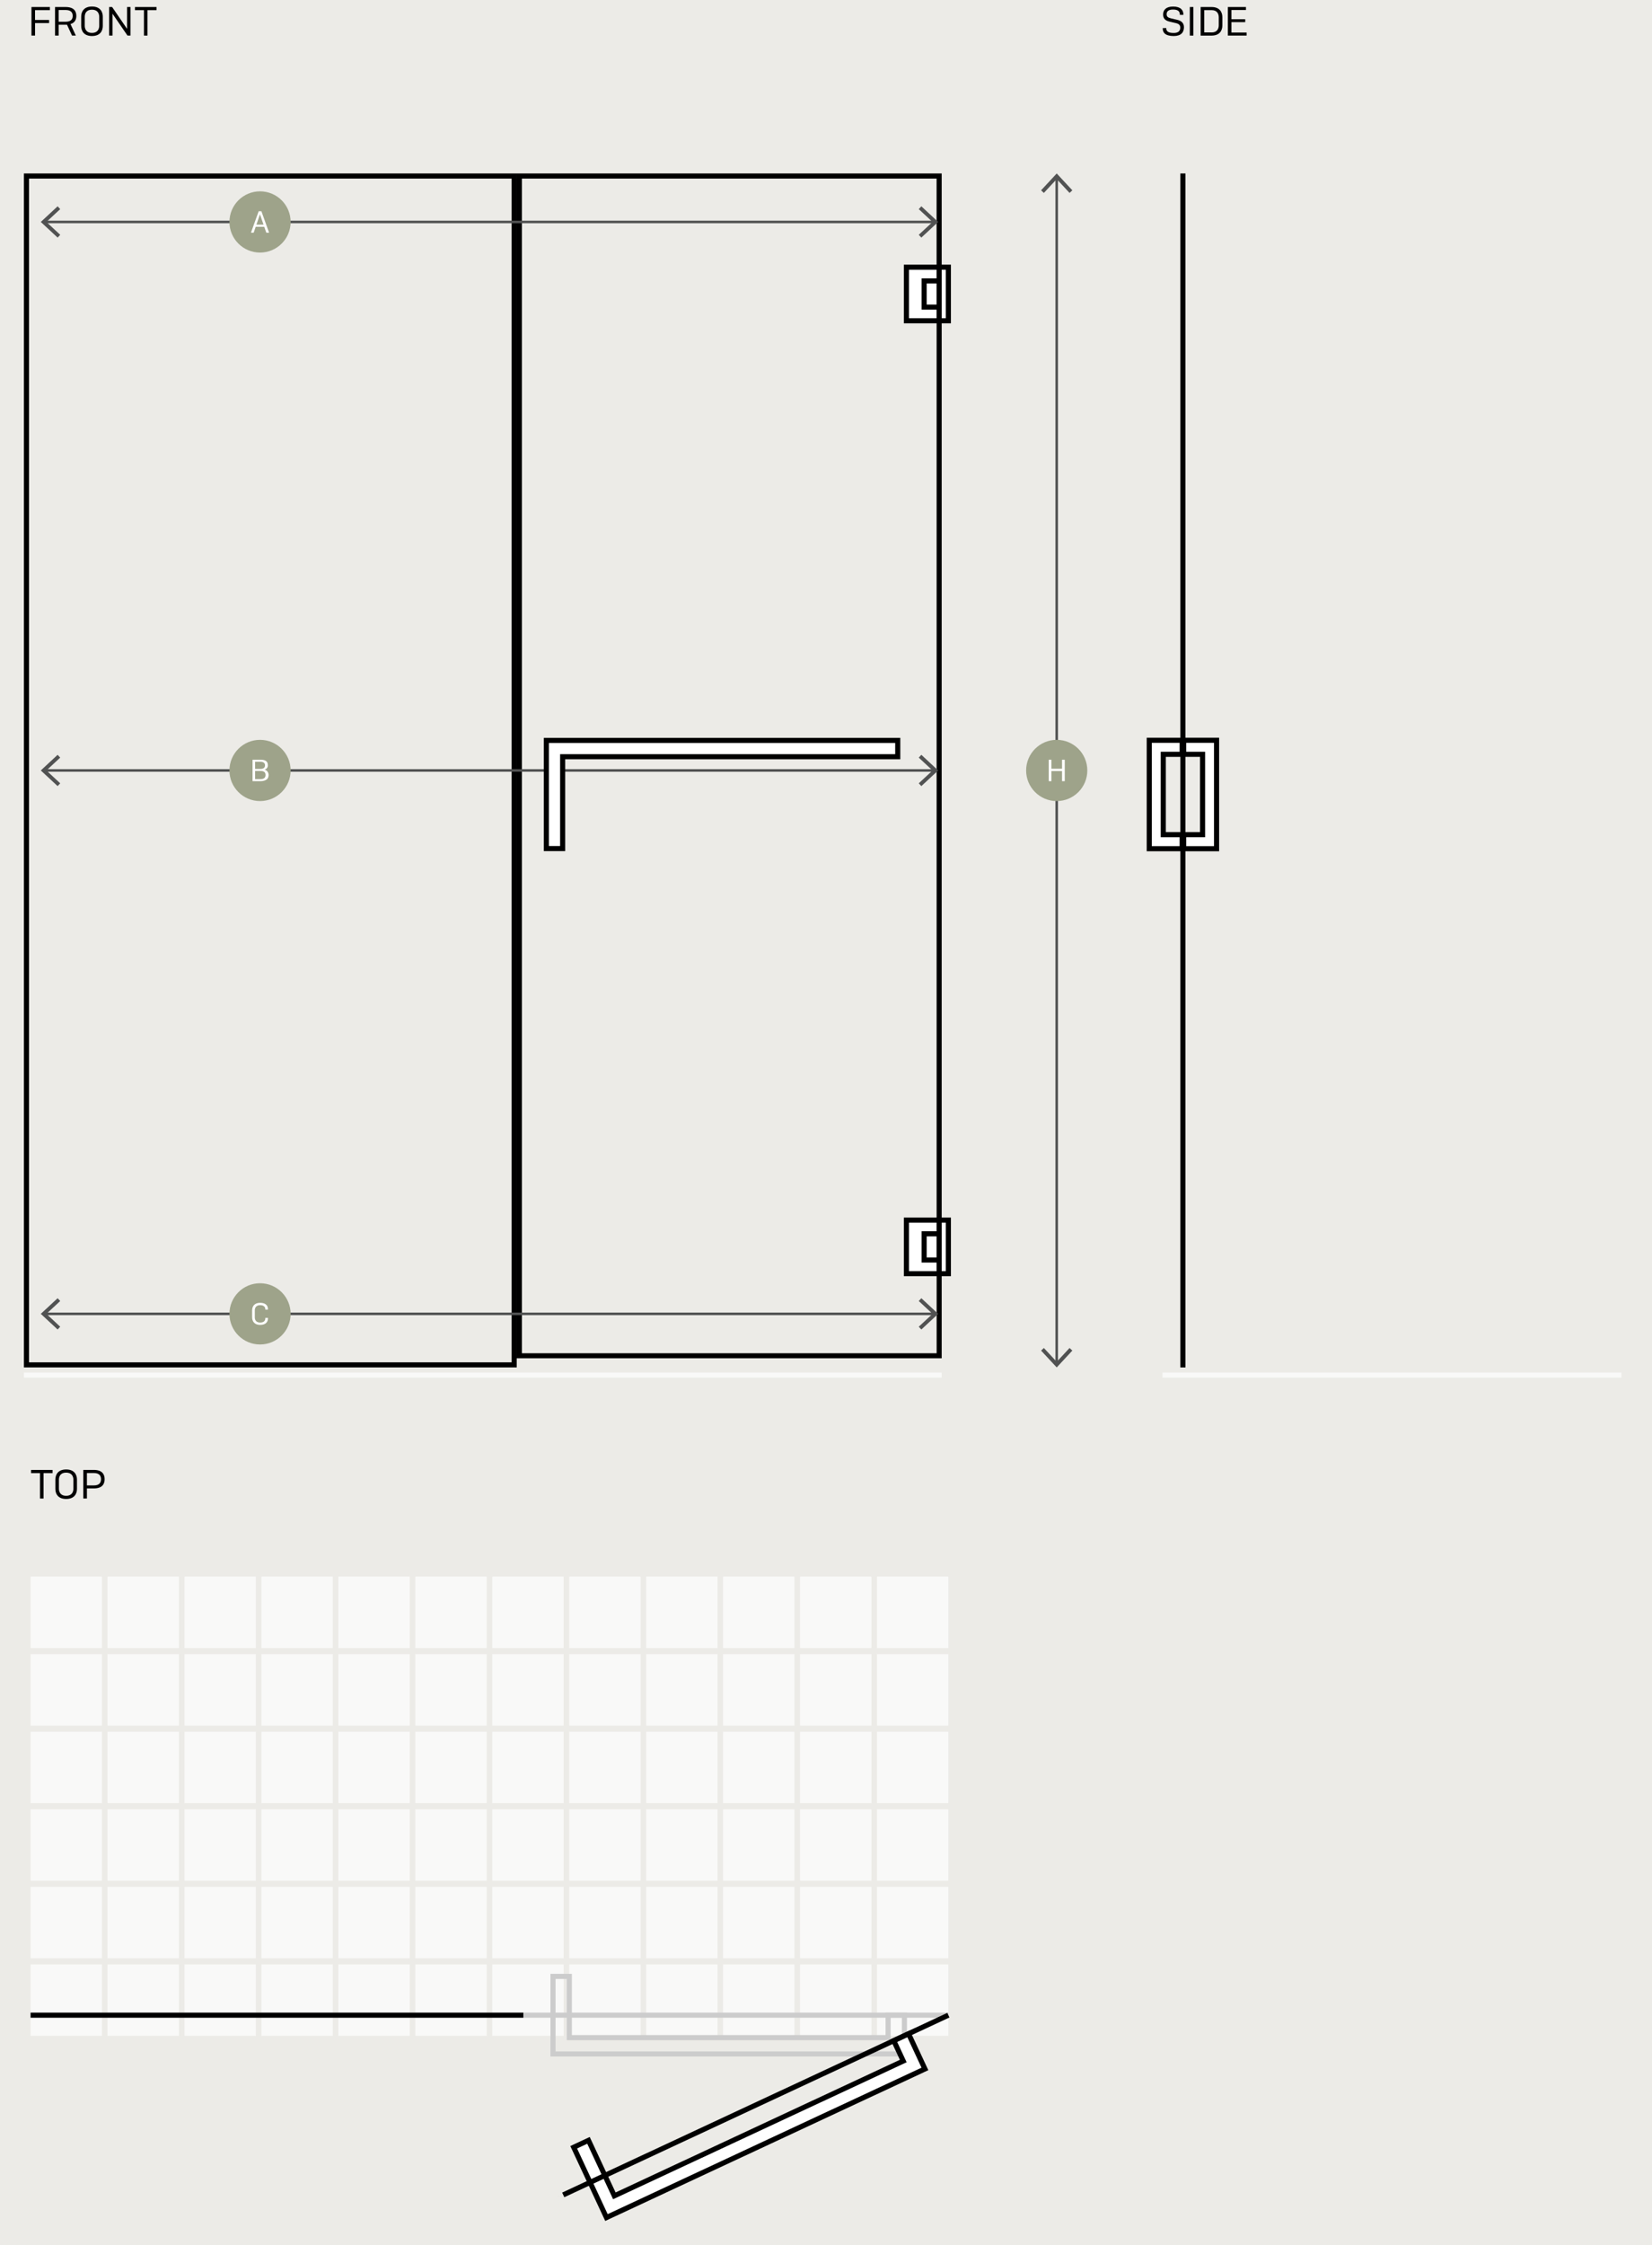 <?xml version="1.0" encoding="UTF-8"?><svg xmlns="http://www.w3.org/2000/svg" viewBox="0 0 648 880"><g id="BKG"><rect y="0" width="648" height="880" style="fill:#ecebe7; stroke-width:0px;"/></g><g id="Layer_1"><line x1="414.5" y1="69.63" x2="414.5" y2="534.37" style="fill:none; stroke:#515252; stroke-miterlimit:10;"/><polygon points="408.37 74.6 409.46 75.62 414.5 70.2 419.53 75.62 420.63 74.6 414.5 68 408.37 74.6" style="fill:#515252; stroke-width:0px;"/><polygon points="408.37 529.4 409.46 528.38 414.5 533.8 419.53 528.38 420.63 529.4 414.5 536 408.37 529.4" style="fill:#515252; stroke-width:0px;"/><circle cx="414.5" cy="302" r="12" style="fill:#9ea38a; stroke-width:0px;"/><g style="isolation:isolate;"><path d="M416.59,302.24h-4.17v3.96h-1.05v-8.4h1.05v3.53h4.17v-3.53h1.06v8.4h-1.06v-3.96Z" style="fill:#fff; stroke-width:0px;"/></g><line x1="464" y1="536" x2="464" y2="68" style="fill:none; stroke:#000; stroke-miterlimit:10; stroke-width:2px;"/><rect x="456" y="538" width="180" height="2" style="fill:#fff; opacity:.7; stroke-width:0px;"/><polygon points="455.3 328.17 462.7 328.17 462.7 331.67 451.8 331.67 451.8 291.17 462.7 291.17 462.7 294.67 455.3 294.67 455.3 328.17" style="fill:#fff; stroke-width:0px;"/><polygon points="472.7 294.67 465.3 294.67 465.3 291.17 476.2 291.17 476.2 331.67 465.3 331.67 465.3 328.17 472.7 328.17 472.7 294.67" style="fill:#fff; stroke-width:0px;"/><path d="M457.3,296.67h7.4v-7.5h-14.9v44.5h14.9v-7.5h-7.4v-29.5ZM455.3,328.17h7.4v3.5h-10.9v-40.5h10.9v3.5h-7.4v33.5Z" style="fill:#000; stroke-width:0px;"/><path d="M470.7,326.17h-7.4s0,7.5,0,7.5h14.9s0-44.5,0-44.5h-14.9s0,7.5,0,7.5h7.4v29.5ZM472.7,294.67h-7.4v-3.5h10.9v40.5h-10.9v-3.5h7.4s0-33.5,0-33.5Z" style="fill:#000; stroke-width:0px;"/><g style="isolation:isolate;"><path d="M13.75,9.02v4.93h-1.41V2.75h7.23v1.22h-5.83v3.86h5.52v1.2h-5.52Z" style="fill:#000; stroke-width:0px;"/><path d="M23,9.69v4.26h-1.41V2.75h4.11c3.31,0,4.24,1.65,4.24,3.47,0,1.39-.54,2.69-2.29,3.22l2.1,4.51h-1.49l-1.98-4.27c-.19.02-.38.02-.58.02h-2.71ZM23,3.93v4.59h2.72c2.24,0,2.8-1.09,2.8-2.29s-.56-2.31-2.8-2.31h-2.72Z" style="fill:#000; stroke-width:0px;"/><path d="M31.85,10.17v-3.67c0-1.89,1.02-3.94,4.23-3.94s4.24,2.05,4.24,3.94v3.67c0,1.9-1.01,3.95-4.24,3.95s-4.23-2.05-4.23-3.95ZM38.92,10.11v-3.52c0-1.34-.67-2.79-2.85-2.79s-2.83,1.44-2.83,2.79v3.52c0,1.34.69,2.79,2.83,2.79s2.85-1.44,2.85-2.79Z" style="fill:#000; stroke-width:0px;"/><path d="M44.14,5.39v8.56h-1.33V2.75h1.17l5.87,8.58V2.75h1.33v11.2h-1.17l-5.87-8.56Z" style="fill:#000; stroke-width:0px;"/><path d="M57.85,3.98v9.97h-1.39V3.98h-3.52v-1.23h8.45v1.23h-3.54Z" style="fill:#000; stroke-width:0px;"/></g><g style="isolation:isolate;"><path d="M462.79,5.83v-.18c0-1.07-.59-1.91-2.67-1.91-1.84,0-2.51.77-2.51,1.84,0,.9.51,1.34,1.7,1.62l2.48.58c1.39.32,2.62,1.1,2.62,2.87,0,2.03-1.14,3.47-4,3.47-3.44,0-4.32-1.42-4.32-2.93v-.19h1.39v.16c0,.96.58,1.76,2.91,1.76,1.83,0,2.58-.82,2.58-2.11,0-.96-.58-1.49-1.68-1.74l-2.48-.58c-1.65-.38-2.58-1.17-2.58-2.8,0-1.74,1.12-3.12,3.92-3.12,2.99,0,4.03,1.44,4.03,3.07v.19h-1.39Z" style="fill:#000; stroke-width:0px;"/><path d="M468.1,13.95h-1.39V2.75h1.39v11.2Z" style="fill:#000; stroke-width:0px;"/><path d="M470.95,2.75h4.29c3.2,0,4.23,2.05,4.23,3.94v3.33c0,1.89-1.02,3.94-4.23,3.94h-4.29V2.75ZM475.24,12.72c2.15,0,2.82-1.42,2.82-2.79v-3.17c0-1.36-.67-2.79-2.82-2.79h-2.88v8.74h2.88Z" style="fill:#000; stroke-width:0px;"/><path d="M481.62,2.75h7.11v1.18h-5.7v3.6h5.41v1.15h-5.41v4.08h5.96v1.18h-7.36V2.75Z" style="fill:#000; stroke-width:0px;"/></g><g style="isolation:isolate;"><path d="M17.08,577.42v9.97h-1.39v-9.97h-3.52v-1.23h8.45v1.23h-3.54Z" style="fill:#000; stroke-width:0px;"/><path d="M21.72,583.61v-3.67c0-1.89,1.02-3.94,4.23-3.94s4.24,2.05,4.24,3.94v3.67c0,1.9-1.01,3.95-4.24,3.95s-4.23-2.05-4.23-3.95ZM28.79,583.54v-3.52c0-1.34-.67-2.79-2.85-2.79s-2.83,1.44-2.83,2.79v3.52c0,1.34.69,2.79,2.83,2.79s2.85-1.44,2.85-2.79Z" style="fill:#000; stroke-width:0px;"/><path d="M34.09,583.43v3.95h-1.41v-11.2h4.13c3.3,0,4.23,1.74,4.23,3.63s-.93,3.62-4.23,3.62h-2.72ZM34.09,577.38v4.87h2.71c2.22,0,2.82-1.15,2.82-2.43s-.59-2.43-2.82-2.43h-2.71Z" style="fill:#000; stroke-width:0px;"/></g><g style="opacity:.7;"><rect x="344" y="618" width="28" height="28" transform="translate(716 1264) rotate(-180)" style="fill:#fff; stroke-width:0px;"/><rect x="344" y="770" width="28" height="28" transform="translate(716 1568) rotate(-180)" style="fill:#fff; stroke-width:0px;"/><rect x="344" y="739.6" width="28" height="28" transform="translate(716 1507.2) rotate(-180)" style="fill:#fff; stroke-width:0px;"/><rect x="344" y="709.2" width="28" height="28" transform="translate(716 1446.4) rotate(-180)" style="fill:#fff; stroke-width:0px;"/><rect x="344" y="678.8" width="28" height="28" transform="translate(716 1385.6) rotate(-180)" style="fill:#fff; stroke-width:0px;"/><rect x="344" y="648.4" width="28" height="28" transform="translate(716 1324.8) rotate(-180)" style="fill:#fff; stroke-width:0px;"/><rect x="313.82" y="618" width="28" height="28" transform="translate(655.64 1264) rotate(-180)" style="fill:#fff; stroke-width:0px;"/><rect x="313.82" y="770" width="28" height="28" transform="translate(655.64 1568) rotate(-180)" style="fill:#fff; stroke-width:0px;"/><rect x="313.82" y="739.6" width="28" height="28" transform="translate(655.64 1507.2) rotate(-180)" style="fill:#fff; stroke-width:0px;"/><rect x="313.82" y="709.2" width="28" height="28" transform="translate(655.64 1446.4) rotate(-180)" style="fill:#fff; stroke-width:0px;"/><rect x="313.82" y="678.8" width="28" height="28" transform="translate(655.64 1385.6) rotate(-180)" style="fill:#fff; stroke-width:0px;"/><rect x="313.82" y="648.4" width="28" height="28" transform="translate(655.64 1324.8) rotate(-180)" style="fill:#fff; stroke-width:0px;"/><rect x="283.64" y="618" width="28" height="28" transform="translate(595.27 1264) rotate(-180)" style="fill:#fff; stroke-width:0px;"/><rect x="283.64" y="770" width="28" height="28" transform="translate(595.27 1568) rotate(-180)" style="fill:#fff; stroke-width:0px;"/><rect x="283.64" y="739.6" width="28" height="28" transform="translate(595.27 1507.2) rotate(-180)" style="fill:#fff; stroke-width:0px;"/><rect x="283.64" y="709.2" width="28" height="28" transform="translate(595.27 1446.4) rotate(-180)" style="fill:#fff; stroke-width:0px;"/><rect x="283.64" y="678.8" width="28" height="28" transform="translate(595.27 1385.6) rotate(-180)" style="fill:#fff; stroke-width:0px;"/><rect x="283.64" y="648.4" width="28" height="28" transform="translate(595.27 1324.8) rotate(-180)" style="fill:#fff; stroke-width:0px;"/><rect x="253.45" y="618" width="28" height="28" transform="translate(534.91 1264) rotate(-180)" style="fill:#fff; stroke-width:0px;"/><rect x="253.45" y="770" width="28" height="28" transform="translate(534.91 1568) rotate(-180)" style="fill:#fff; stroke-width:0px;"/><rect x="253.45" y="739.6" width="28" height="28" transform="translate(534.91 1507.2) rotate(-180)" style="fill:#fff; stroke-width:0px;"/><rect x="253.45" y="709.2" width="28" height="28" transform="translate(534.91 1446.4) rotate(-180)" style="fill:#fff; stroke-width:0px;"/><rect x="253.45" y="678.8" width="28" height="28" transform="translate(534.91 1385.6) rotate(-180)" style="fill:#fff; stroke-width:0px;"/><rect x="253.45" y="648.4" width="28" height="28" transform="translate(534.91 1324.8) rotate(-180)" style="fill:#fff; stroke-width:0px;"/><rect x="223.27" y="618" width="28" height="28" transform="translate(474.55 1264) rotate(-180)" style="fill:#fff; stroke-width:0px;"/><rect x="223.27" y="770" width="28" height="28" transform="translate(474.55 1568) rotate(-180)" style="fill:#fff; stroke-width:0px;"/><rect x="223.27" y="739.6" width="28" height="28" transform="translate(474.55 1507.2) rotate(-180)" style="fill:#fff; stroke-width:0px;"/><rect x="223.27" y="709.2" width="28" height="28" transform="translate(474.55 1446.4) rotate(-180)" style="fill:#fff; stroke-width:0px;"/><rect x="223.27" y="678.8" width="28" height="28" transform="translate(474.55 1385.6) rotate(-180)" style="fill:#fff; stroke-width:0px;"/><rect x="223.27" y="648.4" width="28" height="28" transform="translate(474.55 1324.8) rotate(-180)" style="fill:#fff; stroke-width:0px;"/><rect x="193.09" y="618" width="28" height="28" transform="translate(414.18 1264) rotate(-180)" style="fill:#fff; stroke-width:0px;"/><rect x="193.09" y="770" width="28" height="28" transform="translate(414.18 1568) rotate(-180)" style="fill:#fff; stroke-width:0px;"/><rect x="193.09" y="739.6" width="28" height="28" transform="translate(414.18 1507.2) rotate(-180)" style="fill:#fff; stroke-width:0px;"/><rect x="193.09" y="709.2" width="28" height="28" transform="translate(414.18 1446.4) rotate(-180)" style="fill:#fff; stroke-width:0px;"/><rect x="193.09" y="678.8" width="28" height="28" transform="translate(414.18 1385.6) rotate(-180)" style="fill:#fff; stroke-width:0px;"/><rect x="193.09" y="648.4" width="28" height="28" transform="translate(414.18 1324.8) rotate(-180)" style="fill:#fff; stroke-width:0px;"/><rect x="162.91" y="618" width="28" height="28" transform="translate(353.82 1264) rotate(-180)" style="fill:#fff; stroke-width:0px;"/><rect x="162.91" y="770" width="28" height="28" transform="translate(353.82 1568) rotate(-180)" style="fill:#fff; stroke-width:0px;"/><rect x="162.91" y="739.6" width="28" height="28" transform="translate(353.82 1507.2) rotate(-180)" style="fill:#fff; stroke-width:0px;"/><rect x="162.91" y="709.2" width="28" height="28" transform="translate(353.82 1446.4) rotate(-180)" style="fill:#fff; stroke-width:0px;"/><rect x="162.91" y="678.8" width="28" height="28" transform="translate(353.82 1385.6) rotate(-180)" style="fill:#fff; stroke-width:0px;"/><rect x="162.91" y="648.4" width="28" height="28" transform="translate(353.82 1324.8) rotate(-180)" style="fill:#fff; stroke-width:0px;"/><rect x="132.73" y="618" width="28" height="28" transform="translate(293.45 1264) rotate(-180)" style="fill:#fff; stroke-width:0px;"/><rect x="132.73" y="770" width="28" height="28" transform="translate(293.45 1568) rotate(-180)" style="fill:#fff; stroke-width:0px;"/><rect x="132.73" y="739.6" width="28" height="28" transform="translate(293.45 1507.2) rotate(-180)" style="fill:#fff; stroke-width:0px;"/><rect x="132.73" y="709.2" width="28" height="28" transform="translate(293.45 1446.4) rotate(-180)" style="fill:#fff; stroke-width:0px;"/><rect x="132.73" y="678.8" width="28" height="28" transform="translate(293.45 1385.6) rotate(-180)" style="fill:#fff; stroke-width:0px;"/><rect x="132.73" y="648.4" width="28" height="28" transform="translate(293.45 1324.8) rotate(-180)" style="fill:#fff; stroke-width:0px;"/><rect x="102.55" y="618" width="28" height="28" transform="translate(233.09 1264) rotate(-180)" style="fill:#fff; stroke-width:0px;"/><rect x="102.55" y="770" width="28" height="28" transform="translate(233.09 1568) rotate(-180)" style="fill:#fff; stroke-width:0px;"/><rect x="102.55" y="739.6" width="28" height="28" transform="translate(233.09 1507.2) rotate(-180)" style="fill:#fff; stroke-width:0px;"/><rect x="102.55" y="709.2" width="28" height="28" transform="translate(233.09 1446.4) rotate(-180)" style="fill:#fff; stroke-width:0px;"/><rect x="102.55" y="678.8" width="28" height="28" transform="translate(233.09 1385.6) rotate(-180)" style="fill:#fff; stroke-width:0px;"/><rect x="102.55" y="648.4" width="28" height="28" transform="translate(233.09 1324.8) rotate(-180)" style="fill:#fff; stroke-width:0px;"/><rect x="72.36" y="618" width="28" height="28" transform="translate(172.73 1264) rotate(-180)" style="fill:#fff; stroke-width:0px;"/><rect x="72.36" y="770" width="28" height="28" transform="translate(172.73 1568) rotate(-180)" style="fill:#fff; stroke-width:0px;"/><rect x="72.36" y="739.6" width="28" height="28" transform="translate(172.73 1507.2) rotate(-180)" style="fill:#fff; stroke-width:0px;"/><rect x="72.36" y="709.2" width="28" height="28" transform="translate(172.73 1446.4) rotate(-180)" style="fill:#fff; stroke-width:0px;"/><rect x="72.36" y="678.8" width="28" height="28" transform="translate(172.73 1385.6) rotate(-180)" style="fill:#fff; stroke-width:0px;"/><rect x="72.36" y="648.4" width="28" height="28" transform="translate(172.73 1324.8) rotate(-180)" style="fill:#fff; stroke-width:0px;"/><rect x="42.18" y="618" width="28" height="28" transform="translate(112.36 1264) rotate(-180)" style="fill:#fff; stroke-width:0px;"/><rect x="42.18" y="770" width="28" height="28" transform="translate(112.36 1568) rotate(-180)" style="fill:#fff; stroke-width:0px;"/><rect x="42.18" y="739.6" width="28" height="28" transform="translate(112.36 1507.2) rotate(-180)" style="fill:#fff; stroke-width:0px;"/><rect x="42.18" y="709.2" width="28" height="28" transform="translate(112.36 1446.4) rotate(-180)" style="fill:#fff; stroke-width:0px;"/><rect x="42.18" y="678.8" width="28" height="28" transform="translate(112.36 1385.6) rotate(-180)" style="fill:#fff; stroke-width:0px;"/><rect x="42.18" y="648.4" width="28" height="28" transform="translate(112.36 1324.8) rotate(-180)" style="fill:#fff; stroke-width:0px;"/><rect x="12" y="618" width="28" height="28" transform="translate(52 1264) rotate(-180)" style="fill:#fff; stroke-width:0px;"/><rect x="12" y="770" width="28" height="28" transform="translate(52 1568) rotate(-180)" style="fill:#fff; stroke-width:0px;"/><rect x="12" y="739.6" width="28" height="28" transform="translate(52 1507.2) rotate(-180)" style="fill:#fff; stroke-width:0px;"/><rect x="12" y="709.2" width="28" height="28" transform="translate(52 1446.4) rotate(-180)" style="fill:#fff; stroke-width:0px;"/><rect x="12" y="678.8" width="28" height="28" transform="translate(52 1385.6) rotate(-180)" style="fill:#fff; stroke-width:0px;"/><rect x="12" y="648.4" width="28" height="28" transform="translate(52 1324.8) rotate(-180)" style="fill:#fff; stroke-width:0px;"/></g><line x1="12" y1="789.9" x2="205.31" y2="789.9" style="fill:none; stroke:#000; stroke-miterlimit:10; stroke-width:2px;"/><path d="M219.87,860.69c-9.36-21.71-14.56-45.65-14.56-70.79" style="fill:none; isolation:isolate; opacity:.3; stroke:#000; stroke-dasharray:0 2; stroke-miterlimit:10; stroke-width:2.53px;"/><line x1="205.31" y1="789.9" x2="372" y2="789.9" style="fill:none; isolation:isolate; stroke:#ccc; stroke-miterlimit:10; stroke-width:2px;"/><g style="isolation:isolate;"><path d="M222.32,775.7v24h127.04v-8.8h4.4v13.2h-135.84v-28.4h4.4M224.32,773.7h-8.4v32.4h139.84v-17.2h-8.4v8.8h-123.04v-24h0Z" style="fill:#ccc; stroke-width:0px;"/></g><g style="isolation:isolate;"><polygon points="225.03 841.66 230.83 838.96 240.97 860.71 354.3 807.86 350.58 799.89 356.38 797.18 362.8 810.96 237.88 869.21 225.03 841.66" style="fill:#fff; stroke-width:0px;"/><path d="M355.89,798.51l5.58,11.97-123.11,57.41-12-25.74,3.99-1.86,10.14,21.75,115.14-53.69-3.72-7.98,3.99-1.86M356.86,795.85l-1.81.85-3.99,1.86-1.81.85.85,1.81,2.88,6.17-111.51,52-9.3-19.94-.85-1.81-1.81.85-3.99,1.86-1.81.85.85,1.81,12,25.74.85,1.81,1.81-.85,123.11-57.41,1.81-.85-.85-1.81-5.58-11.97-.85-1.81h0Z" style="fill:#000; stroke-width:0px;"/></g><line x1="220.93" y1="860.35" x2="372" y2="789.9" style="fill:#fff; stroke:#000; stroke-miterlimit:10; stroke-width:2px;"/><rect x="9.38" y="10" width="360" height="528" transform="translate(378.75 548) rotate(-180)" style="fill:none; stroke-width:0px;"/><path d="M200.69,70v464H11.38V70h189.31M202.69,68H9.38v468h193.31V68h0Z" style="fill:#000; stroke-width:0px;"/><path d="M367.38,70v35.54h-4.2c-.7-.6-1.6-.94-2.54-.94-.68,0-1.35.18-1.94.52-1.65.95-2.34,2.96-1.71,4.7v10.79c-.28.77-.32,1.61-.08,2.41.29,1,.95,1.82,1.86,2.33.57.32,1.23.49,1.88.49.94,0,1.84-.35,2.54-.94h4.2v353.87h-4.2c-.7-.6-1.6-.94-2.54-.94-.68,0-1.35.18-1.94.52-1.65.95-2.34,2.96-1.71,4.7v10.79c-.28.77-.32,1.61-.08,2.41.29,1,.95,1.82,1.86,2.33.58.32,1.23.49,1.88.49.94,0,1.84-.35,2.54-.94h4.2v32.31h-162.69V70h162.69M348.92,296.83c1.95,0,3.53-1.58,3.53-3.53s-1.58-3.53-3.53-3.53-3.53,1.58-3.53,3.53,1.58,3.53,3.53,3.53M217.5,296.83c1.95,0,3.53-1.58,3.53-3.53s-1.58-3.53-3.53-3.53-3.53,1.58-3.53,3.53,1.58,3.53,3.53,3.53M217.5,332.81c1.95,0,3.53-1.58,3.53-3.53s-1.58-3.53-3.53-3.53-3.53,1.58-3.53,3.53,1.58,3.53,3.53,3.53M369.38,68h-166.69v464.41h166.69s0-36.31,0-36.31h-7.1c-.35.6-.98.94-1.64.94-.31,0-.62-.08-.91-.24-.91-.51-1.24-1.65-.74-2.57v-11.63c-.5-.9-.18-2.03.71-2.55.3-.17.62-.25.94-.25.65,0,1.29.34,1.64.94h7.1V122.88h-7.1c-.35.6-.98.94-1.64.94-.31,0-.62-.08-.91-.24-.91-.5-1.24-1.65-.74-2.57v-11.63c-.5-.9-.18-2.03.71-2.55.3-.17.62-.25.94-.25.65,0,1.29.34,1.64.94h7.1v-39.54h0ZM348.92,294.83c-.84,0-1.53-.68-1.53-1.53s.68-1.53,1.53-1.53,1.53.68,1.53,1.53-.68,1.53-1.53,1.53h0ZM217.5,294.83c-.84,0-1.53-.68-1.53-1.53s.68-1.53,1.53-1.53,1.53.68,1.53,1.53-.68,1.53-1.53,1.53h0ZM217.5,330.81c-.84,0-1.53-.68-1.53-1.53s.68-1.53,1.53-1.53,1.53.68,1.53,1.53-.68,1.53-1.53,1.53h0Z" style="fill:#000; stroke-width:0px;"/><rect x="9.38" y="538" width="360" height="2" style="fill:#fff; opacity:.7; stroke-width:0px;"/><rect x="368.38" y="104.74" width="3.62" height="21" style="fill:#fff; stroke:#000; stroke-linecap:round; stroke-miterlimit:10; stroke-width:2px;"/><rect x="355.54" y="104.74" width="12.83" height="21" style="fill:#fff; stroke:#000; stroke-linecap:round; stroke-miterlimit:10; stroke-width:2px;"/><polyline points="368.38 120.38 362.49 120.38 362.49 110.11 368.38 110.11" style="fill:none; stroke:#000; stroke-miterlimit:10; stroke-width:2px;"/><rect x="368.38" y="478.26" width="3.62" height="21" style="fill:#fff; stroke:#000; stroke-linecap:round; stroke-miterlimit:10; stroke-width:2px;"/><rect x="355.54" y="478.26" width="12.83" height="21" style="fill:#fff; stroke:#000; stroke-linecap:round; stroke-miterlimit:10; stroke-width:2px;"/><polyline points="368.38 493.89 362.49 493.89 362.49 483.62 368.38 483.62" style="fill:none; stroke:#000; stroke-miterlimit:10; stroke-width:2px;"/><line x1="17.63" y1="302" x2="366.37" y2="302" style="fill:none; stroke:#515252; stroke-miterlimit:10;"/><polygon points="22.6 308.13 23.62 307.04 18.2 302 23.62 296.97 22.6 295.87 16 302 22.6 308.13" style="fill:#515252; stroke-width:0px;"/><polygon points="361.4 308.13 360.38 307.04 365.8 302 360.38 296.97 361.4 295.87 368 302 361.4 308.13" style="fill:#515252; stroke-width:0px;"/><circle cx="102" cy="302" r="12" style="fill:#9ea38a; stroke-width:0px;"/><path d="M99.06,306.2v-8.4h3.2c1.9,0,2.8.7,2.8,2.1.1.8-.5,1.6-1.3,1.8,1,.2,1.6,1.1,1.6,2.1,0,.6-.2,1.3-.7,1.7-.7.5-1.5.7-2.4.7h-3.2ZM102.16,298.6h-2.1v2.8h2.1c1.2,0,1.8-.5,1.8-1.4s-.6-1.4-1.8-1.4ZM102.16,302.2h-2.1v3.2h2.1c1.3,0,2-.5,2-1.6s-.6-1.6-2-1.6h0Z" style="fill:#fff; stroke-width:0px;"/><polygon points="214.3 332.62 214.3 290.22 352.14 290.22 352.14 296.62 220.7 296.62 220.7 332.62 214.3 332.62" style="fill:#fff; stroke-width:0px;"/><path d="M351.14,291.22v4.4h-131.44v36h-4.4v-40.4h135.84M353.14,289.22h-139.84v44.4h8.4v-36h131.44v-8.4h0Z" style="fill:#000; stroke-width:0px;"/><line x1="17.63" y1="515" x2="366.37" y2="515" style="fill:none; stroke:#515252; stroke-miterlimit:10;"/><polygon points="22.6 521.13 23.62 520.04 18.2 515 23.62 509.97 22.6 508.87 16 515 22.6 521.13" style="fill:#515252; stroke-width:0px;"/><polygon points="361.4 521.13 360.38 520.04 365.8 515 360.38 509.97 361.4 508.87 368 515 361.4 521.13" style="fill:#515252; stroke-width:0px;"/><circle cx="102" cy="515" r="12" style="fill:#9ea38a; stroke-width:0px;"/><path d="M105.1,516.56v.28c0,1.19-.74,2.49-3.07,2.49s-3.13-1.54-3.13-2.96v-2.75c0-1.42.77-2.95,3.13-2.95s3.07,1.27,3.07,2.42v.24h-1.03v-.19c0-.73-.5-1.55-2.04-1.55s-2.09,1.04-2.09,2.03v2.75c0,1,.52,2.04,2.09,2.04s2.04-.84,2.04-1.62v-.23h1.03Z" style="fill:#fff; stroke-width:0px;"/><line x1="17.63" y1="87" x2="366.37" y2="87" style="fill:none; stroke:#515252; stroke-miterlimit:10;"/><polygon points="22.6 93.13 23.62 92.04 18.2 87 23.62 81.97 22.6 80.87 16 87 22.6 93.13" style="fill:#515252; stroke-width:0px;"/><polygon points="361.4 93.13 360.38 92.04 365.8 87 360.38 81.97 361.4 80.87 368 87 361.4 93.13" style="fill:#515252; stroke-width:0px;"/><circle cx="102" cy="87" r="12" style="fill:#9ea38a; stroke-width:0px;"/><g style="isolation:isolate;"><path d="M103.66,88.91h-3.37l-.79,2.29h-1.06l3.03-8.4h1.06l3.02,8.4h-1.1l-.79-2.29ZM101.97,84.01l-1.39,4.05h2.79l-1.4-4.05Z" style="fill:#fff; stroke-width:0px;"/></g></g></svg>